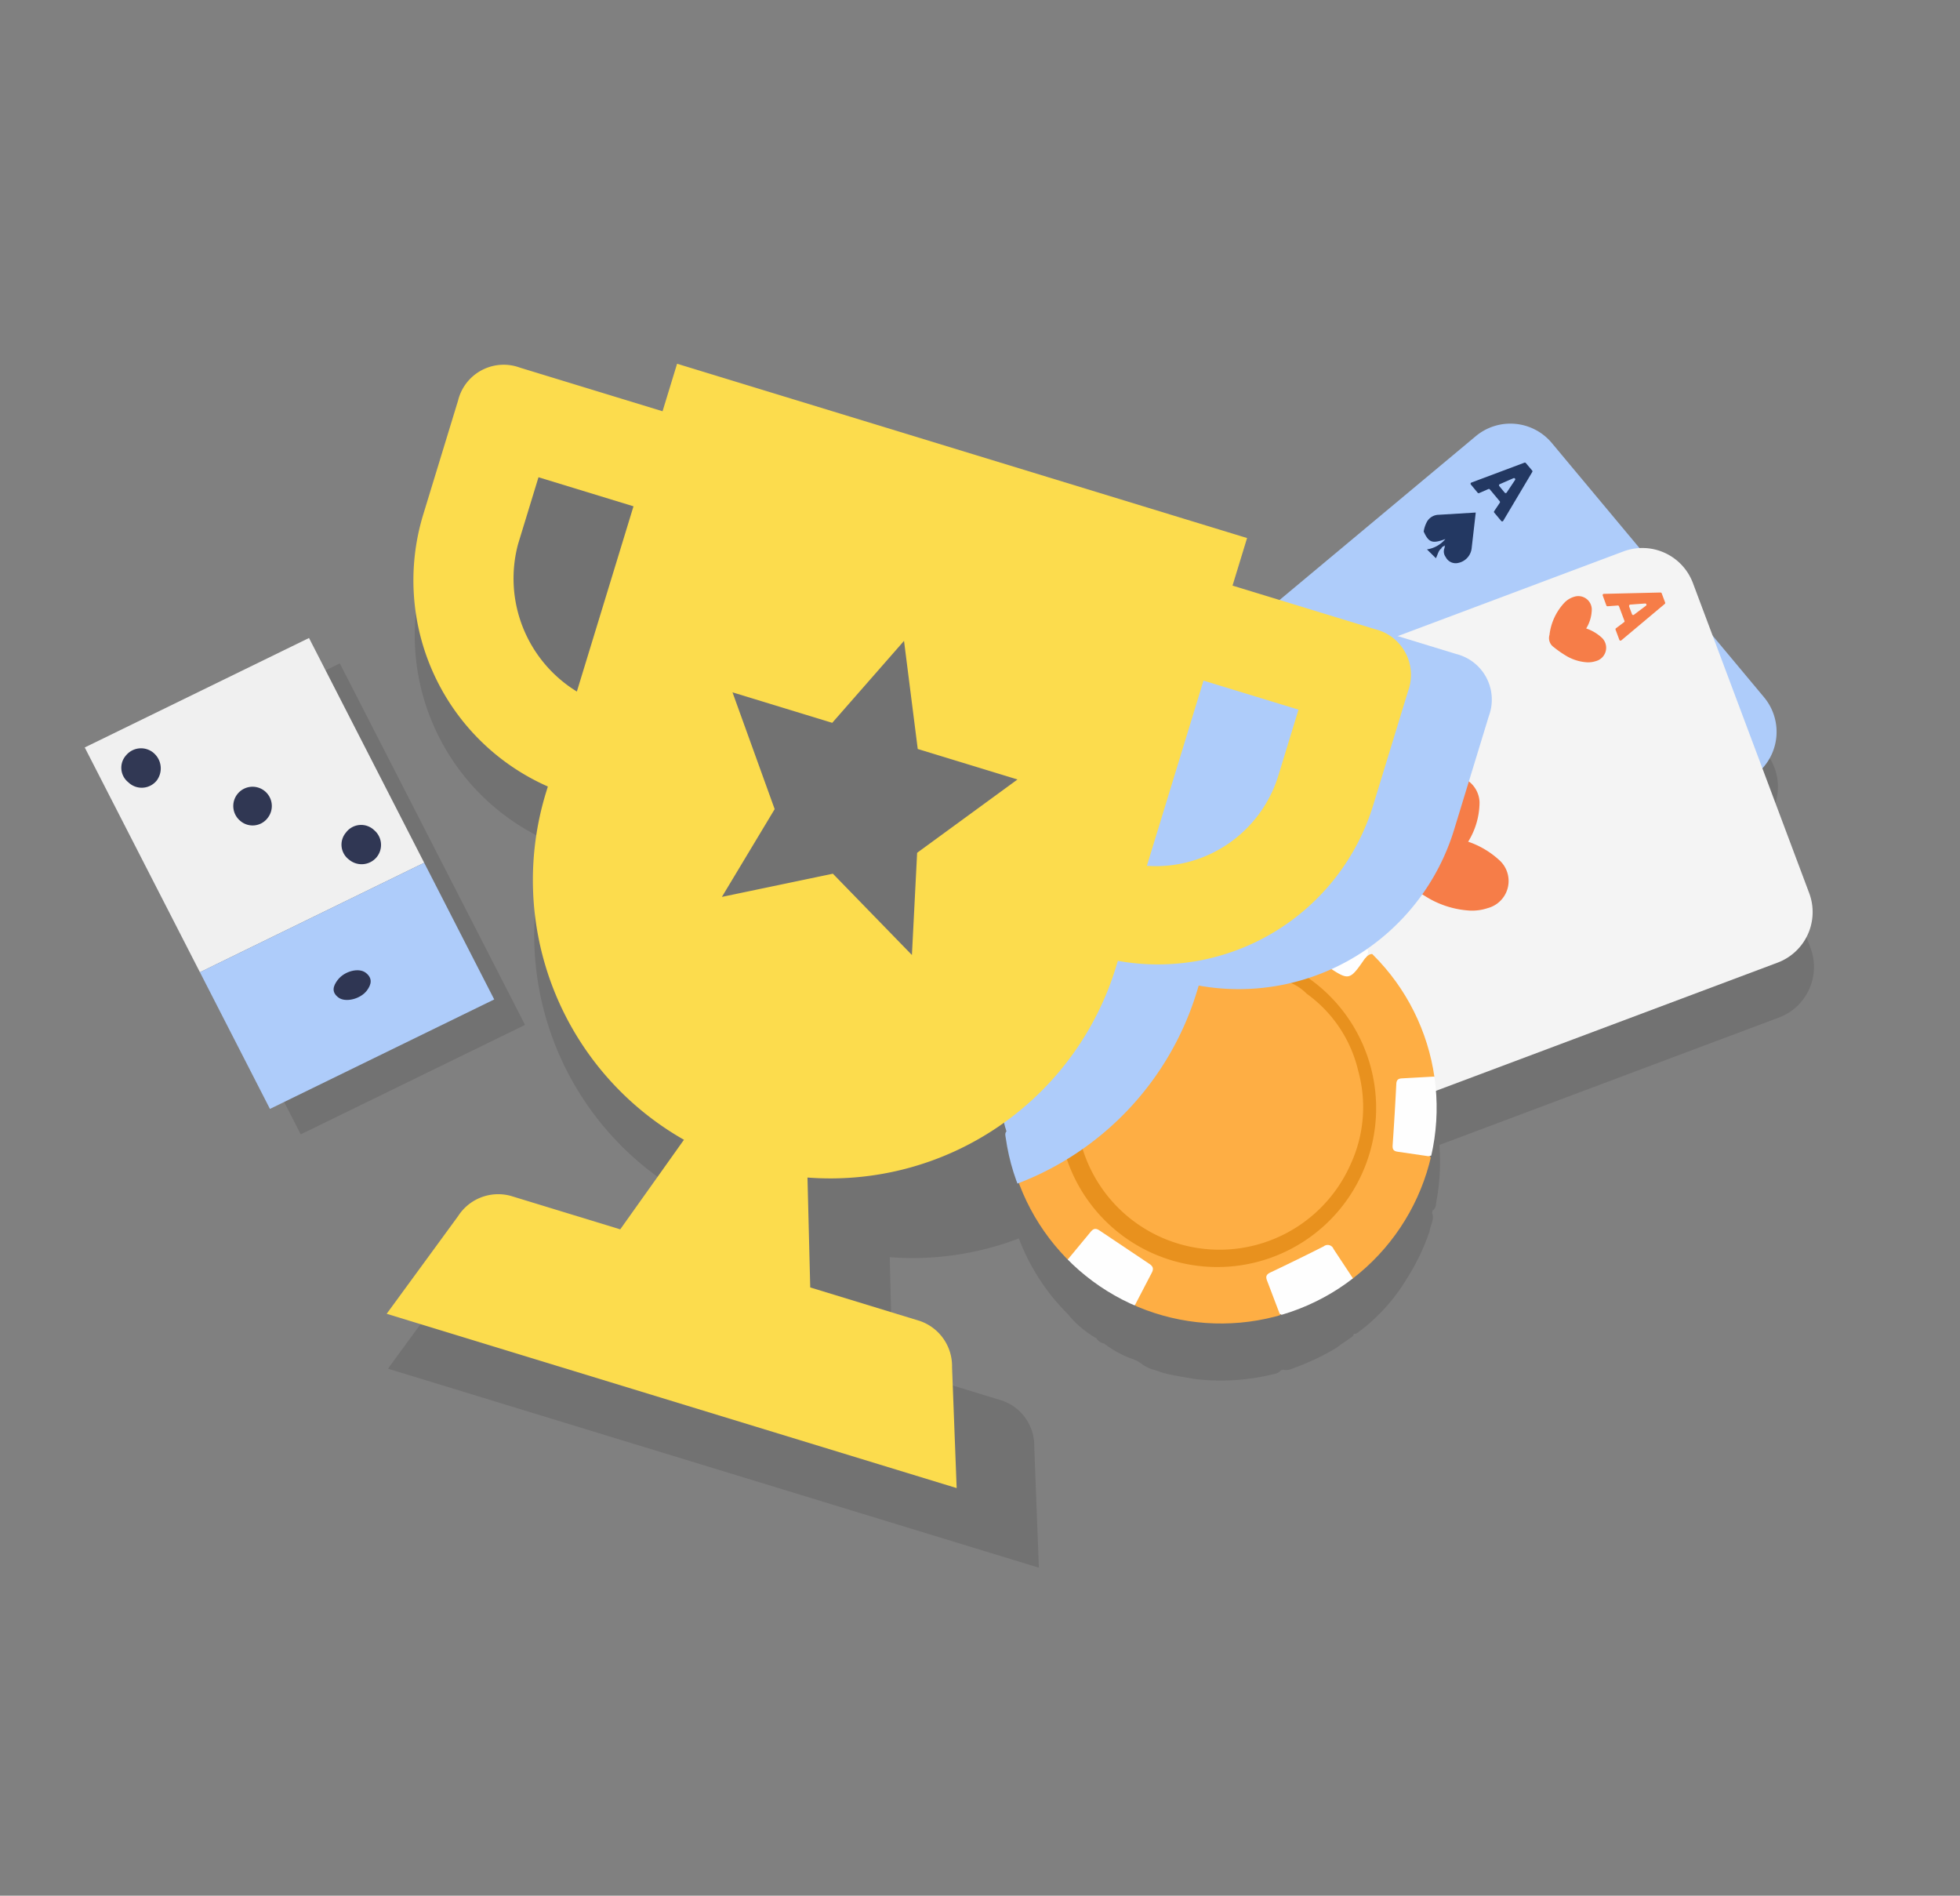 <svg xmlns="http://www.w3.org/2000/svg" xmlns:xlink="http://www.w3.org/1999/xlink" width="272.688" height="263.703" viewBox="0 0 272.688 263.703">
  <rect x="0" y="0" width="272.688" height="263.703" fill="#808080" stroke="none"/>
  <defs>
    <clipPath id="clip-path">
      <rect id="Rectangle_13717" data-name="Rectangle 13717" width="204.54" height="164.46" fill="none"/>
    </clipPath>
    <clipPath id="clip-path-2">
      <path id="Path_5090" data-name="Path 5090" d="M3.273,16.409A30.006,30.006,0,1,0,30.054,0,30.022,30.022,0,0,0,3.273,16.409" fill="none"/>
    </clipPath>
    <clipPath id="clip-path-3">
      <path id="Path_5092" data-name="Path 5092" d="M6.788,104.054h.029v0l-.065.009.013-.013.011,0,.011,0M43.752,3.293,6.972,59.611l-.4.161a7.444,7.444,0,0,0-2.675,4.144L1.223,68.008A7.511,7.511,0,0,0,3.4,78.4l9.3,6.073a1.673,1.673,0,0,0-.19.468h0A29.037,29.037,0,0,0,6.748,99.08a10.421,10.421,0,0,0-.007,4.99l-.016,0v0a15.686,15.686,0,0,0,.788,6.631,8.627,8.627,0,0,0,1.713,4.24h0l.013.031c-.17.351.04.638.181.933a29.451,29.451,0,0,0,13.149,13.7l-.011.022A14.038,14.038,0,0,0,27.2,131.6a1.607,1.607,0,0,0,1.249.385,14.573,14.573,0,0,0,3.819.815c.472.074.942.121,1.413.172l.477.137a5.063,5.063,0,0,0,1.876.34c.448-.029.9.022,1.339.031,1.538-.04,3.051-.3,4.571-.472a30.312,30.312,0,0,0,9.968-3.674c.437-.255.929-.466,1.128-.963.112-.072.228-.139.343-.213a2.416,2.416,0,0,0,1.448-.745,34.254,34.254,0,0,0,4.694-4.312l.524-.71.535-.665.423-.537c.15-.208.334-.405.278-.683a.719.719,0,0,0,.331-.132,25.7,25.7,0,0,0,4.439-9.248,30.427,30.427,0,0,0,1.117-7.356c-.148-.842.19-1.793-.419-2.521-.009-.119-.029-.235-.038-.351.381-.356.206-.925.148-1.381a29.442,29.442,0,0,0-1.9-7.593l6.161-4.737-3.481,39.768-.75,8.6,39.634,3.468,3.794-43.366.752-8.6L75.367,83.936l29.61-22.771a7.511,7.511,0,0,0,1.374-10.528L95.029,35.911a7.492,7.492,0,0,0-2.648-9.489l-9.342-6.1L78.26,14.105a7.49,7.49,0,0,0-8.484-2.447L53.8,1.227A7.513,7.513,0,0,0,49.693,0a6.774,6.774,0,0,0-5.941,3.293" fill="none"/>
    </clipPath>
    <clipPath id="clip-path-4">
      <rect id="Rectangle_13718" data-name="Rectangle 13718" width="138.232" height="138.194" fill="none"/>
    </clipPath>
    <clipPath id="clip-path-6">
      <rect id="Rectangle_13720" data-name="Rectangle 13720" width="64.788" height="49.412" fill="none"/>
    </clipPath>
  </defs>
  <g id="Group_35973" data-name="Group 35973" transform="translate(-7075.914 -1935.224)">
    <g id="Group_35955" data-name="Group 35955" transform="translate(7162.151 1925.971) rotate(31)" opacity="0.149">
      <g id="Group_35954" data-name="Group 35954" transform="translate(0 0)">
        <path id="Path_5075" data-name="Path 5075" d="M196.716,35.651l-14.524-11.53a7.51,7.51,0,0,0-4.891-8.588L166.755,11.87,160.621,7a7.488,7.488,0,0,0-8.817-.325L133.785.417a7.515,7.515,0,0,0-9.562,4.631l-11.668,33.6L105.914,40.3l-1.673-6.715-.842.211h0L35.193,50.8,23.778,53.65l1.672,6.705-8.7,2.169L5.335,65.37A6.533,6.533,0,0,0,.112,72.992v0a6.577,6.577,0,0,0,.187.75L4.311,89.833a31.334,31.334,0,0,0,34.344,23.484l.167.67a41.55,41.55,0,0,0,41.372,31.7l-1.18,15.251-4.01,1-11.412,2.845a6.631,6.631,0,0,0-4.86,6.2L57.21,187.74,105.1,175.8l43.986-10.968-9.21-14.083a6.642,6.642,0,0,0-7.2-3.19l-15.423,3.846-8.2-12.91A41.427,41.427,0,0,0,123.111,127a29.463,29.463,0,0,0,11.42,5.55l0,.02a14.061,14.061,0,0,0,4.98.784,1.591,1.591,0,0,0,1.3.072,14.672,14.672,0,0,0,4.675-.228c.185-.022.37-.049.555-.074l.589.022a5.106,5.106,0,0,0,1.9-.124c.429-.138.874-.2,1.308-.292,1.48-.414,2.885-1.034,4.321-1.567a30.42,30.42,0,0,0,8.785-5.974c.372-.363.805-.691.863-1.242l.236-.256c.587-.119.915-.638,1.26-1.079a33.624,33.624,0,0,0,3.514-5.318l.339-.816.36-.774.278-.622a.9.9,0,0,0,.105-.724.769.769,0,0,0,.288-.209,25.6,25.6,0,0,0,2.068-10.048,30.116,30.116,0,0,0-.69-7.409c-.344-.777-.246-1.782-1.013-2.342-.037-.114-.067-.232-.105-.346.271-.433-.048-.94-.212-1.366a29.591,29.591,0,0,0-3.678-6.906L197.928,46.2a7.51,7.51,0,0,0-1.213-10.548M28.793,73.771l4.245,17.022a18.387,18.387,0,0,1-3.9-7.136l-2.339-9.387Z" transform="translate(17.965 0)" fill="#231f20"/>
        <path id="Path_5076" data-name="Path 5076" d="M0,.007V0H0Z" transform="translate(153.894 126.946)" fill="#231f20"/>
        <path id="Path_5077" data-name="Path 5077" d="M18.9,0,0,29.119,29.838,47.666,47.983,58.944l18.9-29.119L48.741,18.547Z" transform="translate(0 107.106)" fill="#231f20"/>
      </g>
    </g>
    <g id="Group_35972" data-name="Group 35972" transform="translate(7164.658 1902.89) rotate(31)">
      <g id="Group_35968" data-name="Group 35968" transform="translate(14.205 49.483) rotate(-14)">
        <g id="Group_35967" data-name="Group 35967">
          <g id="Group_35957" data-name="Group 35957">
            <g id="Group_35956" data-name="Group 35956" clip-path="url(#clip-path)">
              <path id="Path_5078" data-name="Path 5078" d="M41.979,103.59,3.4,78.4A7.514,7.514,0,0,1,1.221,68L43.41,3.4A7.514,7.514,0,0,1,53.8,1.221L92.381,26.415a7.514,7.514,0,0,1,2.18,10.394l-42.186,64.6a7.512,7.512,0,0,1-10.394,2.178" transform="translate(93.457 0.005)" fill="#aeccfa"/>
              <path id="Path_5079" data-name="Path 5079" d="M9.412,6.809A12.2,12.2,0,0,1,14.373,6.3a3.9,3.9,0,0,1,2.72,6.34,6.833,6.833,0,0,1-1.842,1.78,13.033,13.033,0,0,1-5.364,1.959,29.468,29.468,0,0,1-4.746.148,3.12,3.12,0,0,1-3-2.057A16.108,16.108,0,0,1,.113,4.548,6.367,6.367,0,0,1,1.364,1.559a3.82,3.82,0,0,1,6.093-.09A10.51,10.51,0,0,1,9.407,6.8M9.519,48.56a6.017,6.017,0,0,1-2.449.016,1.917,1.917,0,0,1-1.03-3.228,3.306,3.306,0,0,1,.985-.781,6.347,6.347,0,0,1,2.724-.7,14.179,14.179,0,0,1,2.326.15,1.529,1.529,0,0,1,1.372,1.146,7.894,7.894,0,0,1,.524,4.945,3.1,3.1,0,0,1-.752,1.4,1.876,1.876,0,0,1-2.648.15,1.853,1.853,0,0,1-.331-.392,5.157,5.157,0,0,1-.705-2.7" transform="translate(133.922 41.93)" fill="#f67d48"/>
              <path id="Path_5080" data-name="Path 5080" d="M4.6,6.177,2.8,5a.172.172,0,0,0-.208.013l-1.066.913a.175.175,0,0,1-.208.013L.081,5.125a.173.173,0,0,1-.056-.237.173.173,0,0,1,.038-.043L6.316.037a.175.175,0,0,1,.2-.009L7.668.771a.174.174,0,0,1,.067.19L5.861,8.63a.172.172,0,0,1-.208.13A.158.158,0,0,1,5.6,8.736L4.332,7.912a.174.174,0,0,1-.069-.195l.405-1.341A.172.172,0,0,0,4.6,6.181m-.672-2,.983.645a.169.169,0,0,0,.26-.1l.6-2a.173.173,0,0,0-.28-.179L3.907,3.9a.173.173,0,0,0-.018.244.146.146,0,0,0,.036.029" transform="translate(138.098 4.92)" fill="#233862"/>
              <path id="Path_5081" data-name="Path 5081" d="M3.139,2.587l1.8,1.173a.172.172,0,0,0,.208-.013l1.063-.911a.172.172,0,0,1,.208-.013l1.254.808a.172.172,0,0,1,.049.24.163.163,0,0,1-.038.04L1.422,8.723a.172.172,0,0,1-.2.007L.079,7.979a.17.17,0,0,1-.074-.186L1.877.131A.171.171,0,0,1,2.085.006a.144.144,0,0,1,.054.022L3.41.861a.175.175,0,0,1,.065.186L3.07,2.39a.171.171,0,0,0,.069.193M3.809,4.59l-.983-.645a.169.169,0,0,0-.26.1l-.6,1.986a.173.173,0,0,0,.074.195.169.169,0,0,0,.206-.016L3.824,4.861a.173.173,0,0,0,.016-.244.151.151,0,0,0-.034-.031" transform="translate(136.184 91.85)" fill="#f67d48"/>
              <path id="Path_5082" data-name="Path 5082" d="M29.642,95.649,1.557,59.122a7.509,7.509,0,0,1,1.374-10.53L64.094,1.557A7.513,7.513,0,0,1,74.62,2.922l28.092,36.531a7.511,7.511,0,0,1-1.374,10.528L40.177,97.019a7.515,7.515,0,0,1-10.53-1.374" transform="translate(97.097 11.183)" fill="#f4f4f4"/>
              <path id="Path_5083" data-name="Path 5083" d="M23.6,40.981a12.179,12.179,0,0,1,4.849,1.157,3.9,3.9,0,0,1,.472,6.884,6.829,6.829,0,0,1-2.326,1.068,13.033,13.033,0,0,1-5.7.074,29.178,29.178,0,0,1-4.526-1.426,3.121,3.121,0,0,1-2.156-2.933,16.082,16.082,0,0,1,1.374-10.042,6.335,6.335,0,0,1,2.167-2.406,3.824,3.824,0,0,1,5.317,1,3.778,3.778,0,0,1,.466.931,10.508,10.508,0,0,1,.083,5.693M30.651,7.814a6.046,6.046,0,0,1,2.389.564,1.918,1.918,0,0,1,.231,3.382,3.386,3.386,0,0,1-1.139.524,6.428,6.428,0,0,1-2.816.034,14.445,14.445,0,0,1-2.221-.7,1.528,1.528,0,0,1-1.063-1.444,7.905,7.905,0,0,1,.683-4.918,3.105,3.105,0,0,1,1.061-1.177,1.872,1.872,0,0,1,2.836.945,5.185,5.185,0,0,1,.04,2.792M9.912,80.423A5.973,5.973,0,0,1,7.6,79.628a1.916,1.916,0,0,1-.73-2.61,1.937,1.937,0,0,1,.822-.777,3.327,3.327,0,0,1,1.186-.41,6.408,6.408,0,0,1,2.785.235,14.243,14.243,0,0,1,2.145.911,1.53,1.53,0,0,1,.916,1.536,7.9,7.9,0,0,1-1.139,4.84,3.124,3.124,0,0,1-1.173,1.072,1.876,1.876,0,0,1-2.55-.732v0a1.829,1.829,0,0,1-.184-.479A5.154,5.154,0,0,1,9.9,80.434M35.43,5.242l-1.314-1.71a.173.173,0,0,0-.2-.056L32.6,3.989a.17.17,0,0,1-.2-.054L31.512,2.76a.175.175,0,0,1-.029-.154.171.171,0,0,1,.114-.114L39.079.009a.172.172,0,0,1,.19.058L40.1,1.152a.172.172,0,0,1,.009.2l-4.3,6.619a.173.173,0,0,1-.24.047.155.155,0,0,1-.04-.036l-.92-1.2a.171.171,0,0,1,0-.206l.826-1.135a.175.175,0,0,0,0-.208m.018-2.109.714.927a.171.171,0,0,0,.24.036.154.154,0,0,0,.043-.043l1.229-1.686a.168.168,0,0,0,0-.206.178.178,0,0,0-.2-.056l-1.934.75a.173.173,0,0,0-.1.224.162.162,0,0,0,.025.043M4.712,82.787l1.31,1.7a.174.174,0,0,0,.2.056l1.312-.513a.173.173,0,0,1,.2.054l.907,1.182a.173.173,0,0,1-.083.271l-7.5,2.48a.172.172,0,0,1-.19-.058L.036,86.875a.176.176,0,0,1-.009-.2l4.3-6.617a.174.174,0,0,1,.24-.049.219.219,0,0,1,.04.038l.92,1.2a.171.171,0,0,1,0,.206l-.828,1.135a.171.171,0,0,0,0,.206M4.69,84.9l-.712-.927a.174.174,0,0,0-.242-.036.192.192,0,0,0-.043.043L2.465,85.666a.168.168,0,0,0,0,.208.174.174,0,0,0,.2.056L4.6,85.18a.171.171,0,0,0,.1-.224.118.118,0,0,0-.025-.043" transform="translate(128.721 16.685)" fill="#f67d48"/>
              <path id="Path_5084" data-name="Path 5084" d="M.045,4.636A4.2,4.2,0,0,1,.1,3.132,1.924,1.924,0,0,1,1.381,1.8L6.2,0l.92,4.988A2.347,2.347,0,0,1,5.946,7.4a1.55,1.55,0,0,1-1.934-.257A1.281,1.281,0,0,1,3.49,5.946a.681.681,0,0,1-.031-.36c-.047.157-.372.278-.383.6-.311.425-.21.94-.32,1.513l-1.549-.81A4.122,4.122,0,0,0,3.235,4.764C1.679,5.955,1.16,5.905.036,4.636" transform="translate(133.765 13.57)" fill="#233862"/>
            </g>
          </g>
          <g id="Group_35959" data-name="Group 35959" transform="translate(100.255 73.114)">
            <g id="Group_35958" data-name="Group 35958" transform="translate(0 0)" clip-path="url(#clip-path-2)">
              <path id="Path_5085" data-name="Path 5085" d="M.3,31.254a10.439,10.439,0,0,1,.007-5,29.016,29.016,0,0,1,5.76-14.137c1.148-.009,1.668.985,2.415,1.574,1.7,1.345,1.679,1.41,3.262-.074l4.5-4.177a1.125,1.125,0,0,0,.128-1.856,8.042,8.042,0,0,1-1.954-2.877c.125-.5.593-.611.956-.815A30.2,30.2,0,0,1,32.16.064,2.121,2.121,0,0,1,33.4.415c.432,1.1-.1,2.131-.266,3.172s.107,1.542,1.106,1.82q3.133.886,6.237,1.883a1.372,1.372,0,0,0,1.849-.6,1.253,1.253,0,0,0,.11-.293c.287-.651.309-1.475,1.057-1.874.452-1.059,1.075-1.063,1.943-.423.73.539,1.547.951,2.328,1.419a12.28,12.28,0,0,1,1.907,1.16L51.71,8.588A32.588,32.588,0,0,1,57.1,15.734a2.527,2.527,0,0,1,.421,1.733c-.886.945-2.151,1.077-3.268,1.484-.976.354-1.272.824-.983,1.84.638,2.261,1.153,4.558,1.657,6.852a.961.961,0,0,0,.978.94.945.945,0,0,0,.3-.054,14.066,14.066,0,0,1,3.882-.34c.942.75.493,1.824.656,2.76a30.1,30.1,0,0,1-1.119,7.356,25.566,25.566,0,0,1-4.437,9.248c-.537.378-.9-.025-1.267-.309-.9-.689-1.764-1.422-2.61-2.171a1.109,1.109,0,0,0-1.56-.128,1.069,1.069,0,0,0-.148.154c-1.822,1.625-3.539,3.356-5.361,4.976-.6.542-.468,1-.051,1.583A16.566,16.566,0,0,1,46.7,55.276c-.09.725-.707.936-1.22,1.238a30.413,30.413,0,0,1-9.968,3.671c-1.522.17-3.036.43-4.571.475-.445-.011-.891-.063-1.341-.034a5.071,5.071,0,0,1-1.876-.34l-.734-.213c-.49-1.379.2-2.664.342-3.985.193-1.717.246-1.719-1.368-2.216l-5.894-1.789a1.329,1.329,0,0,0-1.782.587,1.376,1.376,0,0,0-.092.242c-.3.678-.528,1.39-.842,2.059a3.544,3.544,0,0,1-1.2,1.829A29.464,29.464,0,0,1,2.98,43.085c-.148-.307-.378-.607-.168-.978.884-.942,2.165-1.032,3.268-1.482,1.616-.663,1.65-.62,1.2-2.353-.546-2.107-1.036-4.226-1.524-6.346a1.081,1.081,0,0,0-1.106-1.059,1.1,1.1,0,0,0-.349.065,10.323,10.323,0,0,1-3.978.3" transform="translate(-0.354 -0.288)" fill="#feae44"/>
              <path id="Path_5086" data-name="Path 5086" d="M14.2,4.482l2.673,3.371c.374.441.257.719-.128,1.072l-6.27,5.9c-.448.428-.721.271-1.092-.04l-3.53-2.892a1.705,1.705,0,0,1,.551-.913,39.845,39.845,0,0,1,4.95-4.728A8.488,8.488,0,0,1,14.206,4.5m29.055-.19c-1.177,3.671-1.177,3.671-4.871,2.565L33.239,5.344c-.766-.2-.989-.553-.831-1.292l.77-3.857c.6-.423,1.216-.043,1.751.069a44.778,44.778,0,0,1,7.564,2.272c.969.387,1.113.918.766,1.768M15.91,56.583l1.907-4.576c.251-.654.515-.893,1.236-.663l7.893,2.386c.62.179.851.461.719,1.119l-.927,5.012a14.664,14.664,0,0,1-4.938-.929,1.594,1.594,0,0,1-1.247-.385,14.064,14.064,0,0,1-4.645-1.965M.074,31.018,4.6,30.34c.669-.123.925.074,1.077.728q.937,4.08,1.983,8.133c.177.685-.063.9-.658,1.1L2.572,41.891a8.607,8.607,0,0,1-1.71-4.238,15.7,15.7,0,0,1-.79-6.631" transform="translate(-0.145 -0.061)" fill="#fefefe"/>
              <path id="Path_5087" data-name="Path 5087" d="M.988,15.735a22.1,22.1,0,1,1-.025.078l.025-.078" transform="translate(7.526 7.685)" fill="#e8911e"/>
              <path id="Path_5088" data-name="Path 5088" d="M3.278,37.8.31,33.975c-.423-.515-.428-.828.078-1.292q3.042-2.774,6.017-5.63a.878.878,0,0,1,1.422-.045l3.725,3.076c.146.338-.09.553-.257.79l-.423.537-.535.665-.526.71A33.6,33.6,0,0,1,5.116,37.1c-.526.412-1.039.976-1.836.7m13.29-26.982-4.13.631c-.609.107-.846-.087-.98-.669Q10.5,6.628,9.466,2.521c-.161-.625.056-.842.607-1.03L14.124,0c.6.056.712.571.9,1a29.625,29.625,0,0,1,2.129,8.2c.072.58.372,1.357-.575,1.621" transform="translate(42.92 17.206)" fill="#fefefe"/>
              <path id="Path_5089" data-name="Path 5089" d="M27.007,1.429A18.362,18.362,0,0,1,36.983,9.62a18.924,18.924,0,0,1,2.767,12.646A19.942,19.942,0,1,1,22.266.138c.2.022.392.047.587.076A9.328,9.328,0,0,1,24.243.6a7.061,7.061,0,0,1,2.765.835" transform="translate(9.822 9.929)" fill="#feae44"/>
            </g>
          </g>
          <g id="Group_35964" data-name="Group 35964" transform="translate(93.458 0)">
            <g id="Group_35963" data-name="Group 35963" transform="translate(0)" clip-path="url(#clip-path-3)">
              <g id="Group_35962" data-name="Group 35962" transform="translate(-81.695 26.265)" style="mix-blend-mode: multiply;isolation: isolate">
                <g id="Group_35961" data-name="Group 35961" transform="translate(0 0)">
                  <g id="Group_35960" data-name="Group 35960" clip-path="url(#clip-path-4)">
                    <path id="Path_5091" data-name="Path 5091" d="M131.307,6.919H97.95V0H27.656V6.911H6.925A6.535,6.535,0,0,0,.012,13.044a6.387,6.387,0,0,0,0,.775V30.4A31.339,31.339,0,0,0,27.656,61.494v.692a41.547,41.547,0,0,0,32.473,40.767l-4.835,14.508H39.4a6.631,6.631,0,0,0-6.217,4.84l-5.527,15.894h82.922L105.051,122.3a6.643,6.643,0,0,0-6.219-4.84h-15.9L78.1,102.952a41.558,41.558,0,0,0,32.484-40.76V61.5a31.339,31.339,0,0,0,27.64-31.092V13.821a6.537,6.537,0,0,0-6.156-6.9,6.1,6.1,0,0,0-.757,0M27.652,47.682A18.447,18.447,0,0,1,13.831,30.411V20.736H27.652ZM82.945,69.1,69.124,61.5,55.3,69.1l3.452-13.821L48.39,41.456H62.9l6.219-13.821,6.219,13.821H89.853L79.482,55.293Z" transform="translate(-0.002 0)" fill="#aeccfa" fill-rule="evenodd"/>
                  </g>
                </g>
              </g>
            </g>
          </g>
          <g id="Group_35966" data-name="Group 35966">
            <g id="Group_35965" data-name="Group 35965" clip-path="url(#clip-path)">
              <path id="Path_5093" data-name="Path 5093" d="M131.307,6.919H110.578V0H27.654V6.911H6.922A6.534,6.534,0,0,0,.012,13.044a6.387,6.387,0,0,0,0,.775V30.4A31.339,31.339,0,0,0,27.654,61.494v.692a41.551,41.551,0,0,0,32.475,40.767l-4.835,14.508H39.4a6.631,6.631,0,0,0-6.217,4.84l-5.529,15.894h82.924L105.048,122.3a6.639,6.639,0,0,0-6.219-4.84H82.936L78.1,102.952a41.554,41.554,0,0,0,32.482-40.76V61.5a31.341,31.341,0,0,0,27.642-31.092V13.821a6.537,6.537,0,0,0-6.156-6.9,6.1,6.1,0,0,0-.757,0M27.652,47.682A18.447,18.447,0,0,1,13.831,30.411V20.736H27.652ZM82.945,69.1,69.124,61.5,55.3,69.1l3.452-13.821L48.39,41.456H62.9l6.219-13.821L75.34,41.456H89.853L79.482,55.293ZM124.4,30.4a17.826,17.826,0,0,1-13.821,17.282V20.736H124.4Z" transform="translate(-0.001 26.265)" fill="#fcdc4d" fill-rule="evenodd"/>
            </g>
          </g>
        </g>
      </g>
      <g id="Group_35971" data-name="Group 35971" transform="translate(12.789 124.577) rotate(15)">
        <path id="Path_5094" data-name="Path 5094" d="M10.721,0,0,33.023,33.622,43.216,44.345,10.193Z" transform="translate(0 0)" fill="#f0f0f0"/>
        <path id="Path_5095" data-name="Path 5095" d="M0,33.023l20.445,6.2L31.165,6.2,10.721,0Z" transform="translate(33.623 10.192)" fill="#aeccfa"/>
        <g id="Group_35970" data-name="Group 35970" transform="translate(0 0)">
          <g id="Group_35969" data-name="Group 35969" transform="translate(0 0)" clip-path="url(#clip-path-6)">
            <path id="Path_5096" data-name="Path 5096" d="M2.455.012A2.818,2.818,0,0,1,5.5,2.366,2.675,2.675,0,0,1,3.182,5.36c-.084.01-.171.018-.256.02A2.587,2.587,0,0,1,.03,3.146C.021,3.083.016,3.02.012,2.958A2.706,2.706,0,0,1,2.455.008" transform="translate(4.765 26.648)" fill="#313854"/>
            <path id="Path_5097" data-name="Path 5097" d="M3.037,5.377a2.59,2.59,0,0,1-3-2.305A2.628,2.628,0,0,1,2.528.014a2.688,2.688,0,0,1,2.943,2.4v.006A2.72,2.72,0,0,1,3.037,5.377" transform="translate(33.724 12.035)" fill="#303754"/>
            <path id="Path_5098" data-name="Path 5098" d="M5.347,2.391A2.628,2.628,0,0,1,2.961,5.347,2.681,2.681,0,1,1,5.345,2.391" transform="translate(19.397 19.206)" fill="#303753"/>
            <path id="Path_5099" data-name="Path 5099" d="M.039,3.55C-.213,2.036.8.206,2.03.027S3.746.6,3.913,1.619c.244,1.463-.835,3.335-2.04,3.533C.617,5.358.2,4.573.035,3.551" transform="translate(47.676 26.643)" fill="#2f3653"/>
          </g>
        </g>
      </g>
    </g>
  </g>
</svg>
